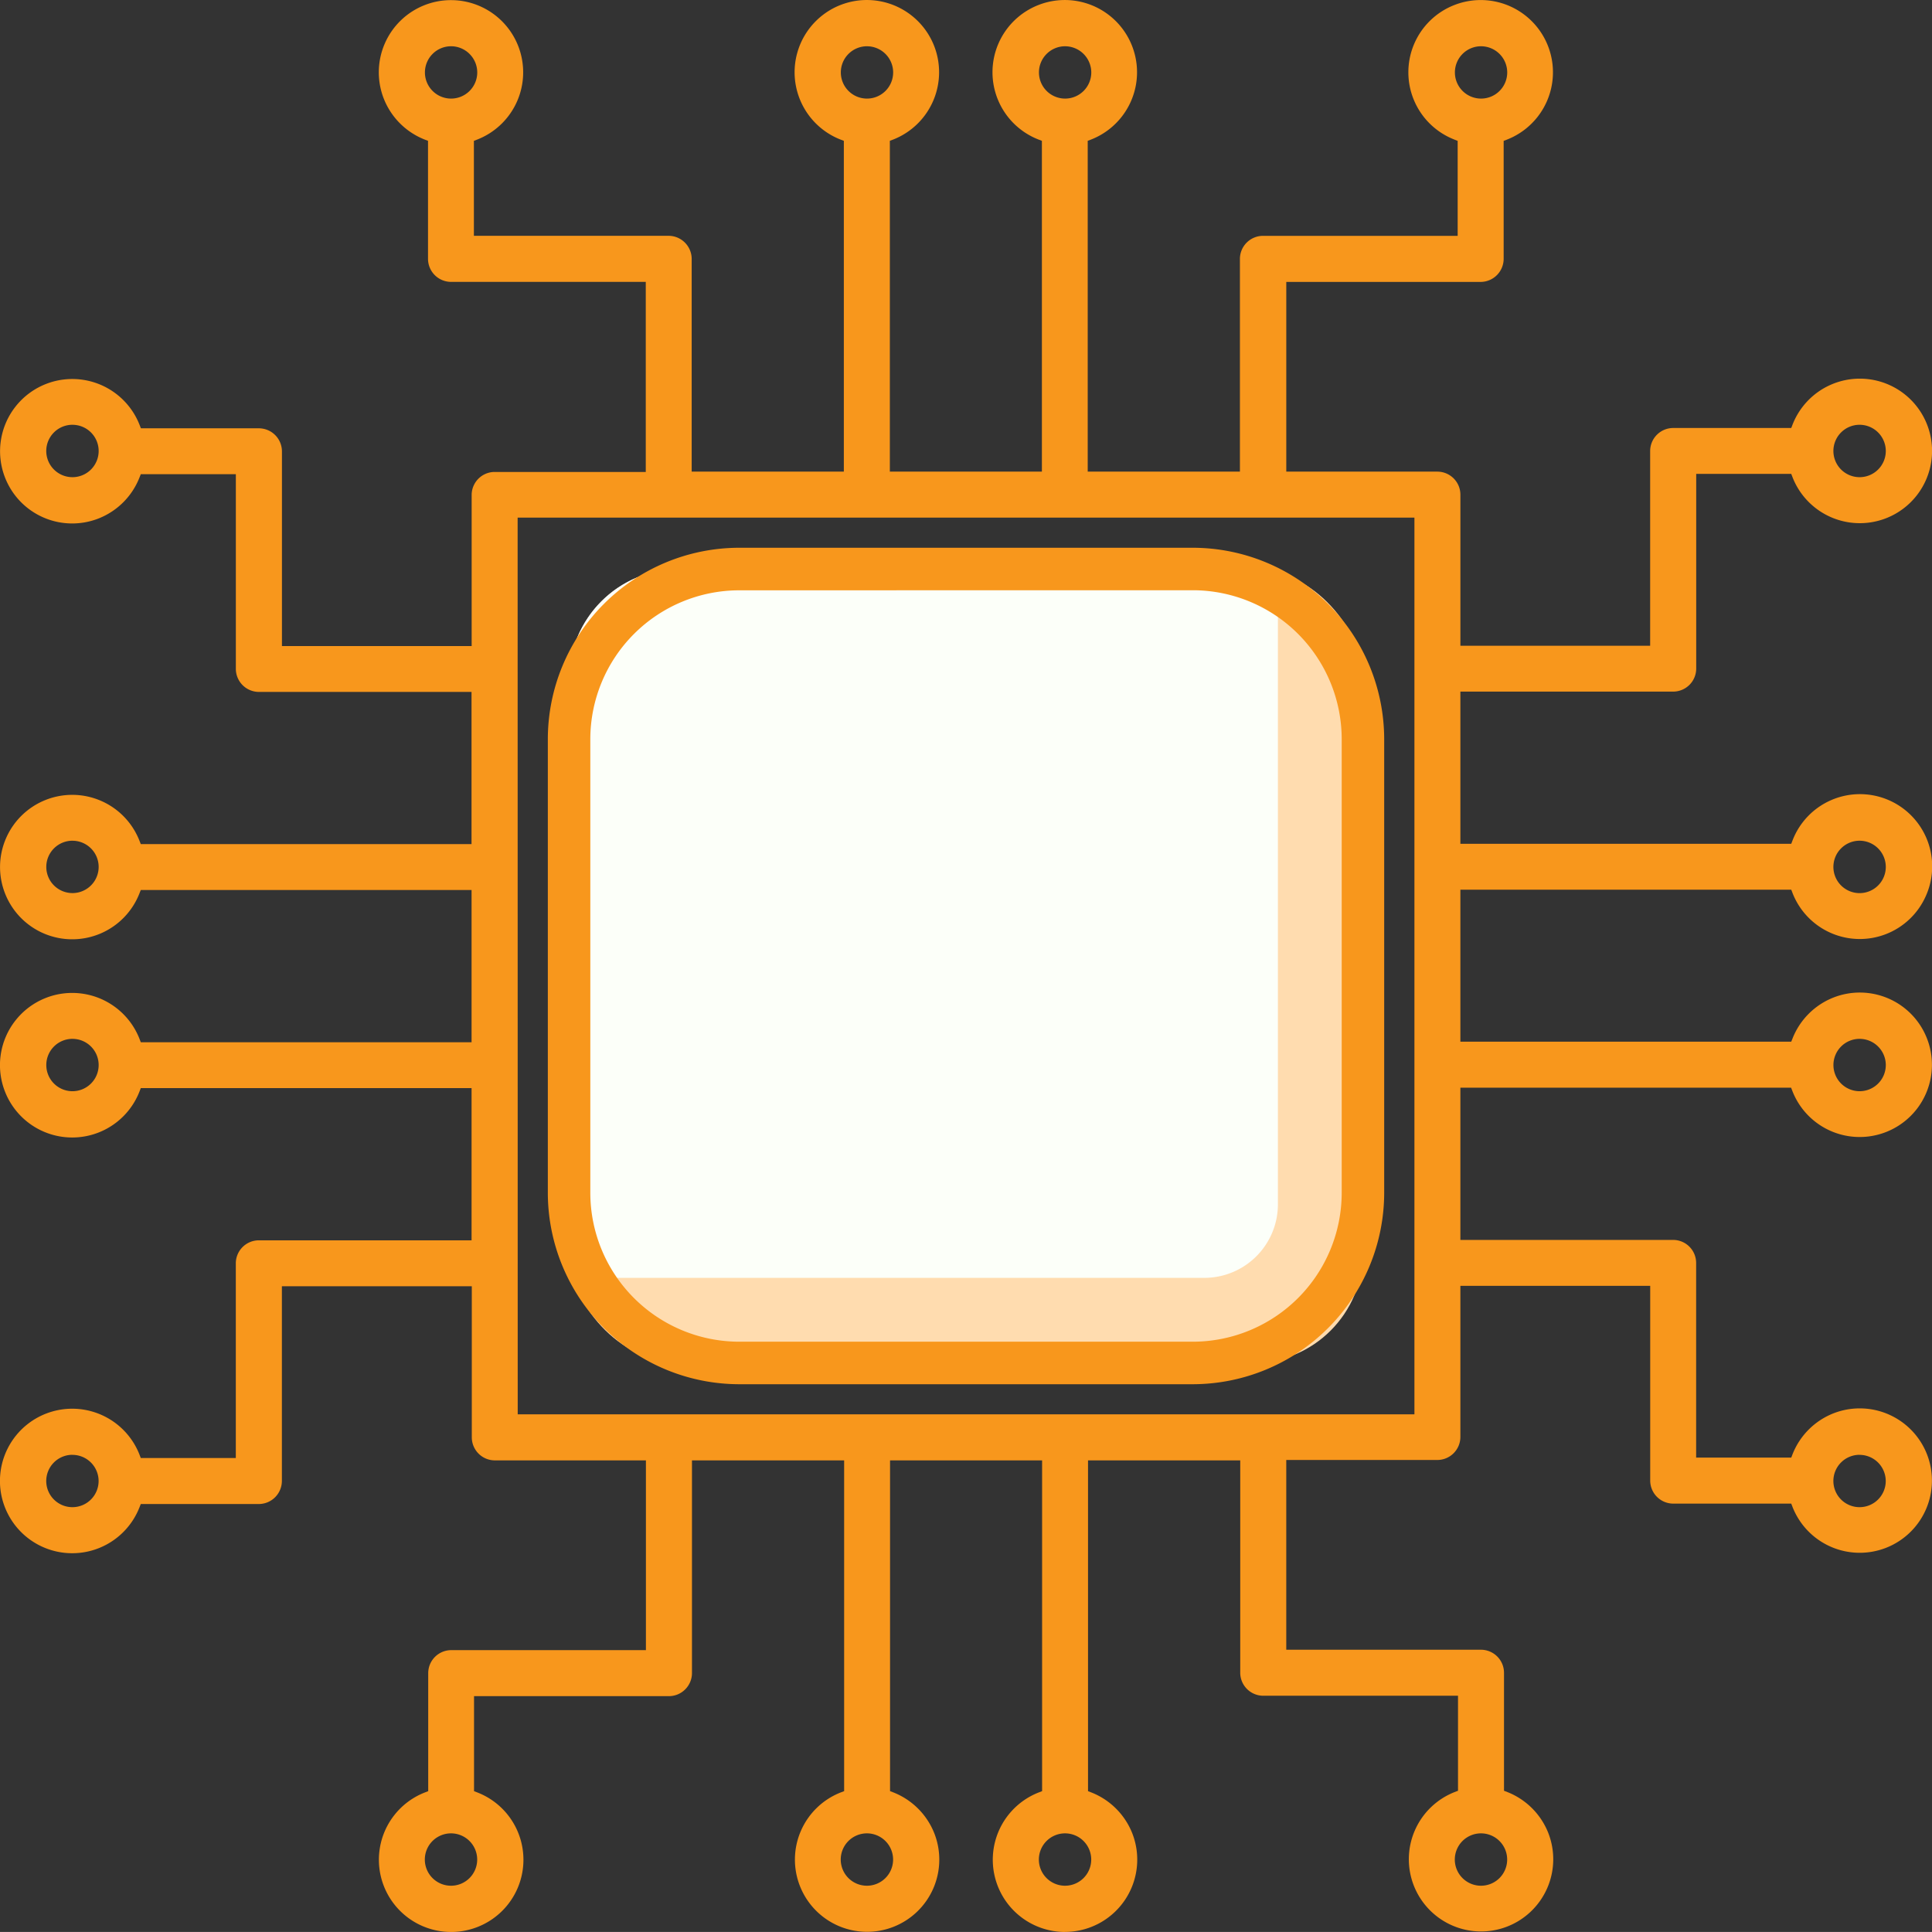 <svg xmlns="http://www.w3.org/2000/svg" width="105.002" height="105" viewBox="0 0 105.002 105"><rect x="0" y="0" width="105.002" height="105" fill="#333333" stroke="none"/><defs><style>.a{fill:#ffdcaf;}.b{fill:#fcfff9;}.c{fill:#f8971c;}</style></defs><g transform="translate(-896.148 -2579.03)"><g transform="translate(925.92 2608.801)"><rect class="a" width="43.148" height="43.148" rx="6" transform="translate(1.156 1.154)"/><path class="b" d="M6,0H37.525a1,1,0,0,1,1,1V34.525a4,4,0,0,1-4,4H1a1,1,0,0,1-1-1V6A6,6,0,0,1,6,0Z" transform="translate(1.156 1.154)"/><path class="c" d="M949.777,2643.061H925.122a10.414,10.414,0,0,1-10.4-10.4V2608a10.413,10.413,0,0,1,10.4-10.4h24.655a10.414,10.414,0,0,1,10.4,10.4v24.655A10.414,10.414,0,0,1,949.777,2643.061Zm-24.655-43.148a8.1,8.1,0,0,0-8.091,8.091v24.655a8.1,8.1,0,0,0,8.091,8.091h24.655a8.1,8.1,0,0,0,8.091-8.091V2608a8.1,8.1,0,0,0-8.091-8.091Z" transform="translate(-914.72 -2597.601)"/></g><path class="c" d="M954.031,2684.03a3.926,3.926,0,0,1-1.446-7.576l.2-.077V2658.4h-8.264v17.976l.2.077a3.952,3.952,0,0,1,2.2,2.2,3.923,3.923,0,1,1-5.095-2.2l.2-.077V2658.4h-8.27v11.564a1.257,1.257,0,0,1-1.254,1.25H921.911v5.164l.2.077a3.923,3.923,0,0,1,0,7.3,3.924,3.924,0,0,1-2.89-7.3l.2-.077v-6.414a1.253,1.253,0,0,1,1.25-1.251h10.582V2658.4h-8.211a1.254,1.254,0,0,1-1.252-1.25v-8.213H911.468v10.583a1.258,1.258,0,0,1-1.252,1.252H903.8l-.077.194a3.927,3.927,0,1,1,0-2.894l.077.2h5.164v-10.582a1.253,1.253,0,0,1,1.25-1.25h11.563v-8.272H903.8l-.077.2a3.924,3.924,0,0,1-7.3,0,3.926,3.926,0,1,1,7.3-2.894l.077.2h17.977V2627.4H903.8l-.079.2a3.922,3.922,0,0,1-7.294,0,3.923,3.923,0,1,1,7.294-2.894l.079.2h17.975v-8.271H910.216a1.256,1.256,0,0,1-1.25-1.25v-10.583H903.8l-.079.2a3.942,3.942,0,0,1-2.2,2.2,3.919,3.919,0,0,1-5.093-2.2,3.924,3.924,0,1,1,7.3-2.894l.079.2h6.412a1.256,1.256,0,0,1,1.252,1.252v10.582h10.311v-8.212a1.253,1.253,0,0,1,1.252-1.25h8.211V2594.35H920.66a1.255,1.255,0,0,1-1.25-1.252v-6.414l-.2-.077a3.94,3.94,0,0,1-2.2-2.206,3.923,3.923,0,1,1,5.094,2.206l-.2.077v5.162h10.582a1.259,1.259,0,0,1,1.254,1.252v11.563h8.27v-17.977l-.2-.077a3.927,3.927,0,1,1,5.1-5.1,3.93,3.93,0,0,1-2.2,5.1l-.2.077v17.977h8.264v-17.977l-.2-.077a3.923,3.923,0,0,1,0-7.3,3.924,3.924,0,0,1,2.89,7.3l-.2.077v17.977h8.272V2593.1a1.256,1.256,0,0,1,1.252-1.252h10.582v-5.162l-.194-.077a3.923,3.923,0,0,1,0-7.3,3.924,3.924,0,0,1,2.894,7.3l-.2.077v6.414a1.258,1.258,0,0,1-1.252,1.252H966.056v10.311h8.211a1.253,1.253,0,0,1,1.252,1.25v8.212h10.313v-10.582a1.254,1.254,0,0,1,1.25-1.252H993.5l.077-.2a3.925,3.925,0,0,1,7.3,0,3.926,3.926,0,1,1-7.3,2.894l-.077-.2h-5.165v10.583a1.253,1.253,0,0,1-1.25,1.25H975.518v8.271H993.5l.077-.2a3.926,3.926,0,1,1,7.252,3.006,3.924,3.924,0,0,1-7.252-.112l-.077-.2H975.518v8.262H993.5l.077-.193a3.944,3.944,0,0,1,2.2-2.2,3.918,3.918,0,0,1,5.093,2.2,3.924,3.924,0,1,1-7.3,2.894l-.077-.2H975.518v8.272h11.563a1.252,1.252,0,0,1,1.25,1.25v10.582H993.5l.077-.2a3.941,3.941,0,0,1,2.2-2.2,3.924,3.924,0,1,1-2.2,5.1l-.077-.2h-6.415a1.255,1.255,0,0,1-1.25-1.252v-10.583H975.518v8.213a1.254,1.254,0,0,1-1.252,1.25h-8.211v10.313h10.582a1.255,1.255,0,0,1,1.252,1.251v6.414l.2.077a3.948,3.948,0,0,1,2.2,2.2,3.924,3.924,0,1,1-5.1-2.2l.2-.077v-5.164H964.805a1.254,1.254,0,0,1-1.252-1.25V2658.4h-8.272v17.978l.2.077a3.945,3.945,0,0,1,2.2,2.2,3.929,3.929,0,0,1-3.65,5.372Zm22.608-5.359a1.423,1.423,0,1,0,1.422,1.422A1.424,1.424,0,0,0,976.639,2678.671Zm-22.606,0a1.423,1.423,0,1,0,1.422,1.422A1.424,1.424,0,0,0,954.033,2678.671Zm-10.768,0a1.423,1.423,0,1,0,1.422,1.422A1.424,1.424,0,0,0,943.265,2678.671Zm-22.606,0a1.423,1.423,0,1,0,1.424,1.422A1.424,1.424,0,0,0,920.659,2678.671Zm76.554-20.574a1.423,1.423,0,1,0,1.423,1.422A1.426,1.426,0,0,0,997.213,2658.1Zm-97.128,0a1.423,1.423,0,1,0,1.422,1.422A1.424,1.424,0,0,0,900.085,2658.1Zm24.2-2.2h48.735v-48.736H924.281Zm72.931-20.407a1.423,1.423,0,1,0,1.423,1.421A1.425,1.425,0,0,0,997.213,2635.491Zm-97.128,0a1.423,1.423,0,1,0,1.422,1.421A1.423,1.423,0,0,0,900.085,2635.491Zm97.126-10.768a1.424,1.424,0,1,0,1.425,1.425,1.427,1.427,0,0,0-1.425-1.425Zm-97.126,0a1.423,1.423,0,1,0,1.422,1.424A1.425,1.425,0,0,0,900.085,2624.723Zm97.126-22.606a1.424,1.424,0,1,0,1.425,1.425,1.428,1.428,0,0,0-1.425-1.425Zm-97.126,0a1.424,1.424,0,1,0,1.422,1.425A1.424,1.424,0,0,0,900.085,2602.117Zm76.554-20.572a1.422,1.422,0,1,0,1.422,1.422A1.424,1.424,0,0,0,976.639,2581.545Zm-22.606,0a1.422,1.422,0,1,0,1.422,1.422A1.426,1.426,0,0,0,954.033,2581.545Zm-10.768,0a1.422,1.422,0,1,0,1.422,1.422A1.424,1.424,0,0,0,943.265,2581.545Zm-22.606,0a1.422,1.422,0,1,0,1.424,1.422,1.426,1.426,0,0,0-1.424-1.422Z" transform="translate(0)"/></g></svg>